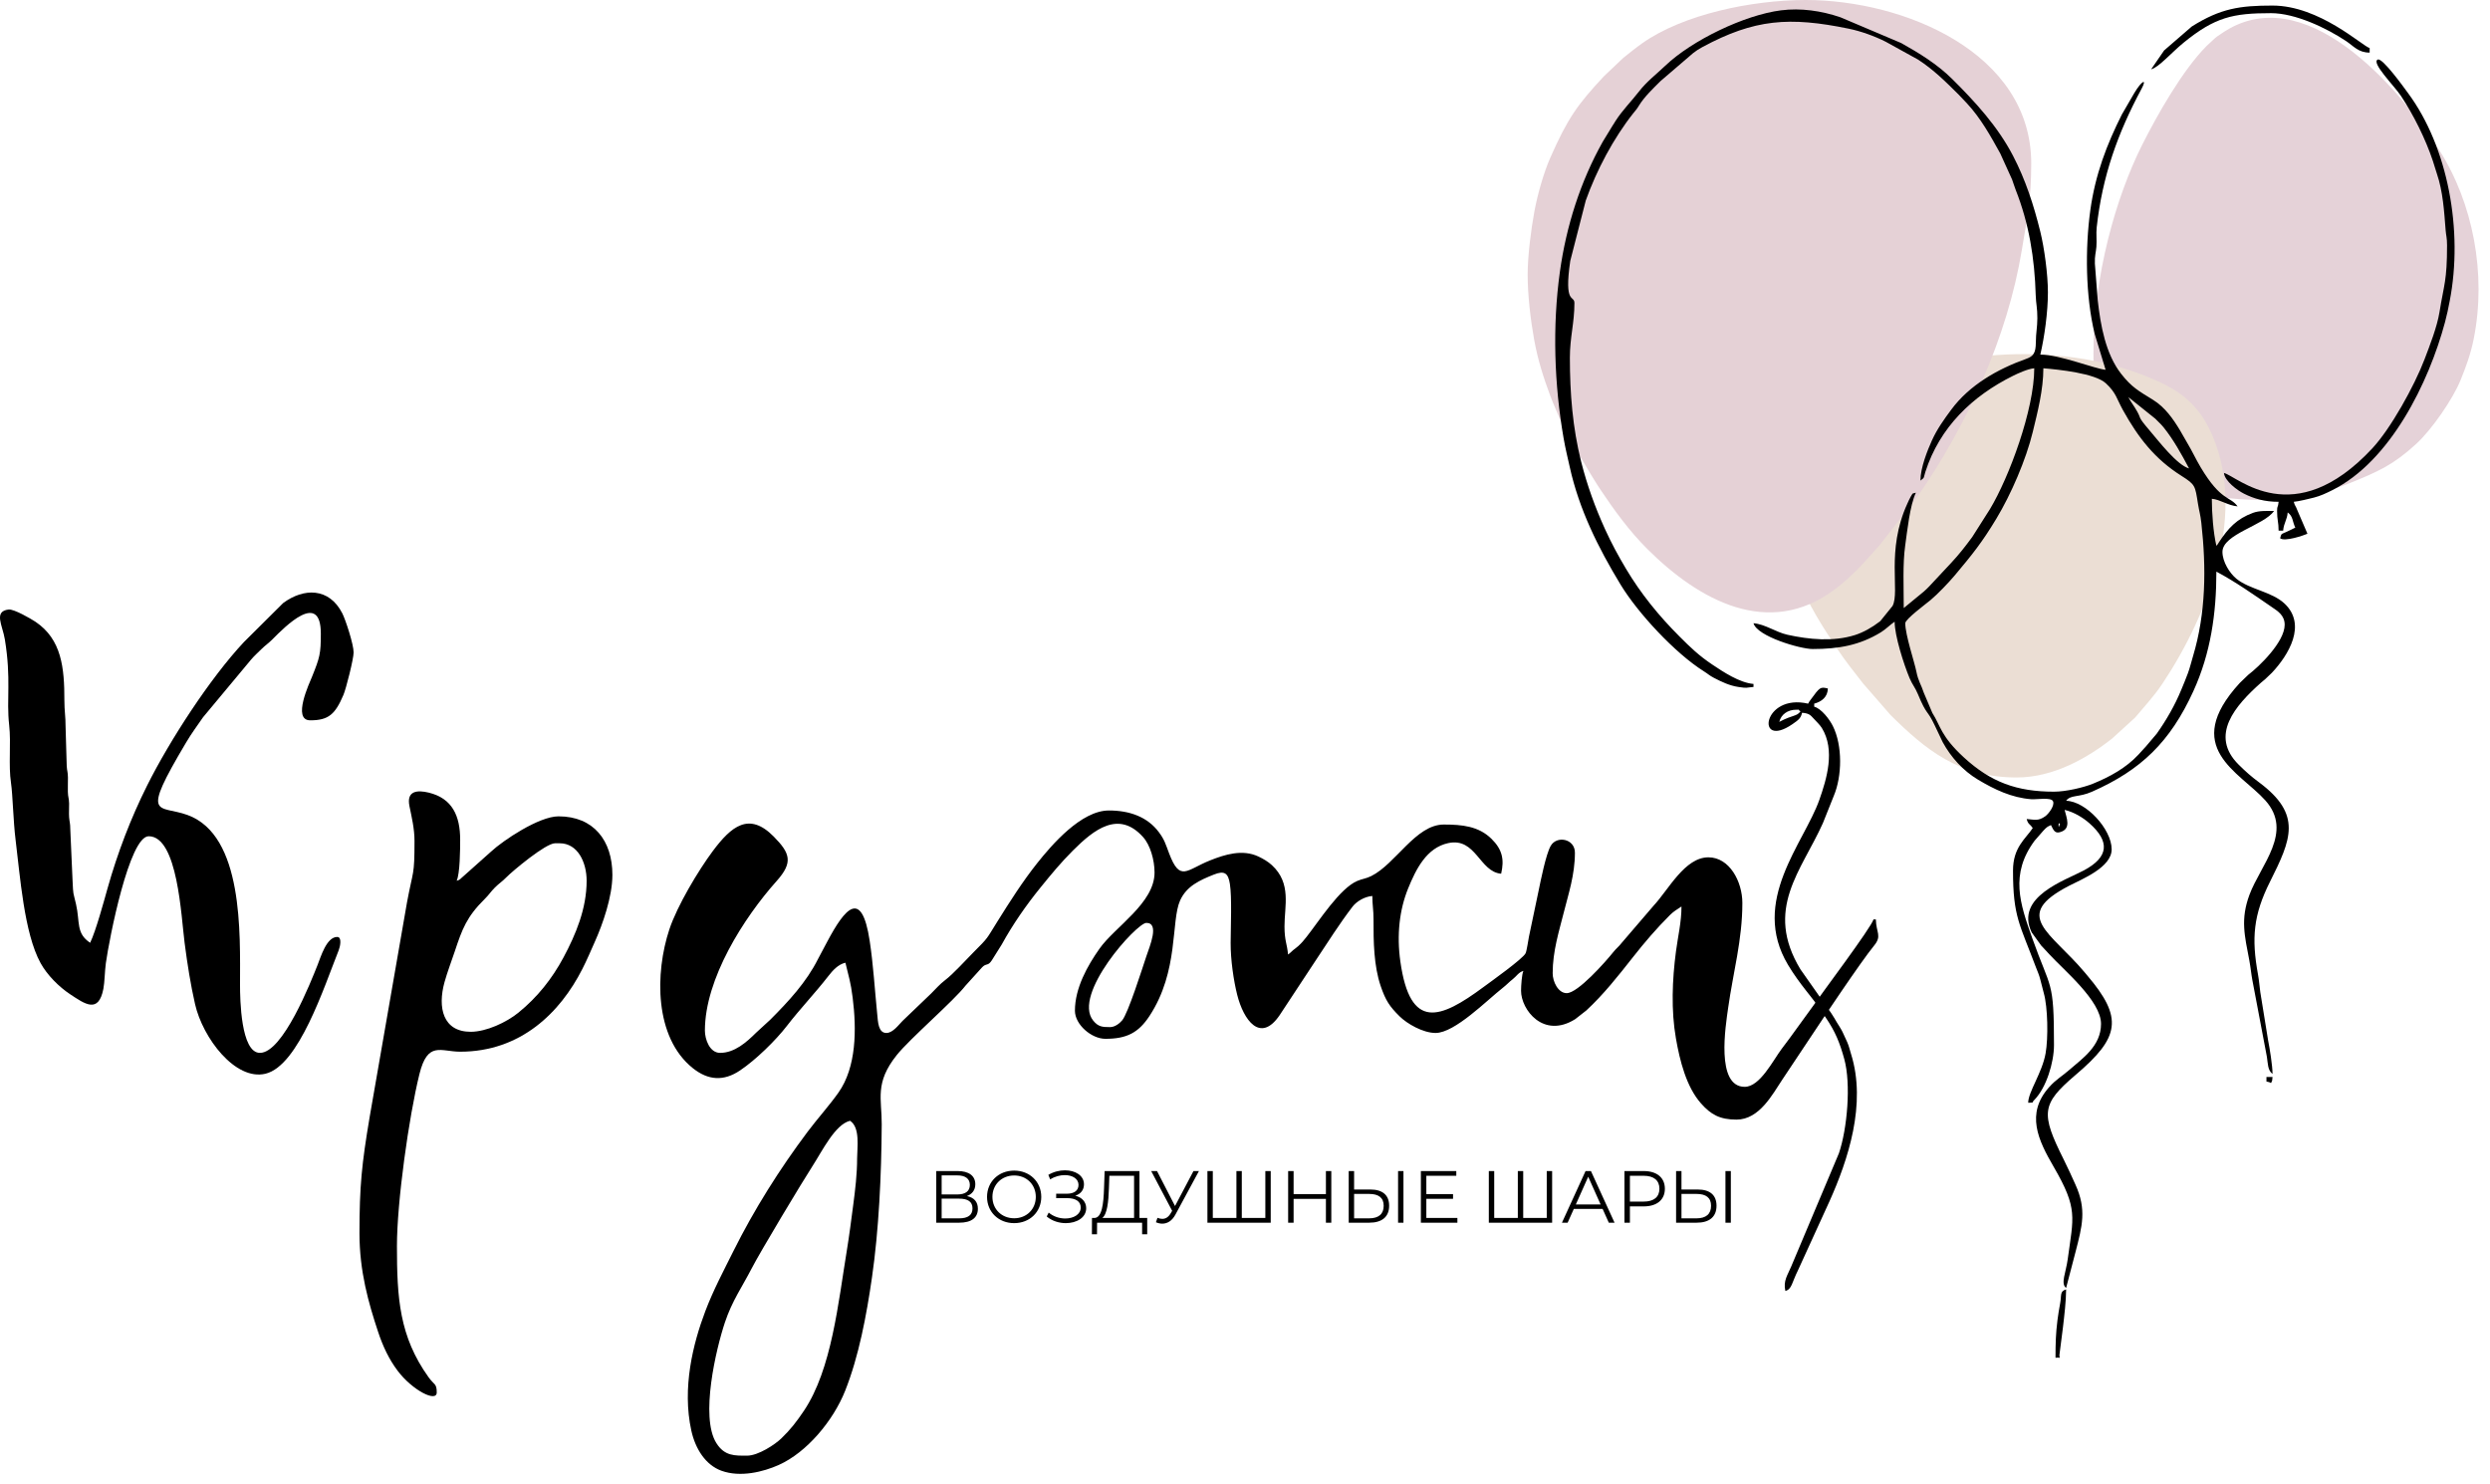 <?xml version="1.0" encoding="UTF-8"?> <svg xmlns="http://www.w3.org/2000/svg" width="208" height="124" viewBox="0 0 208 124" fill="none"><g clip-path="url(#clip0_936_167)"><path fill-rule="evenodd" clip-rule="evenodd" d="M62.404 121.601C61.38 121.601 60.529 121.648 59.839 120.548C58.471 118.368 59.813 112.691 60.557 110.462C61.16 108.657 61.993 107.506 62.795 105.95C63.529 104.526 67.021 98.723 67.901 97.362C68.68 96.158 69.767 93.916 71.012 93.626C71.871 94.201 71.599 95.847 71.599 96.756C71.599 98.072 71.439 99.404 71.276 100.639C71.118 101.837 70.94 103.246 70.747 104.414C70.023 108.809 69.479 114.39 67.159 117.846C66.54 118.767 66.047 119.407 65.267 120.16C64.749 120.661 63.347 121.601 62.404 121.601ZM92.727 85.801C92.087 85.801 91.739 85.778 91.317 85.254C89.551 83.062 94.959 77.095 95.759 77.095C96.87 77.095 96.057 78.999 95.747 79.92C95.442 80.826 94.232 84.671 93.734 85.243C93.521 85.488 93.141 85.801 92.727 85.801ZM74.044 86.29C73.357 86.29 73.342 85.355 73.277 84.71C73.072 82.666 72.95 80.574 72.648 78.59C71.973 74.163 70.567 75.917 69.121 78.628L68.34 80.096C67.364 82.05 65.864 83.661 64.336 85.189L63.163 86.266C62.366 87.058 61.365 87.953 60.155 87.953C59.27 87.953 58.883 86.802 58.883 86.094C58.883 81.759 62.133 76.668 64.875 73.599C66.269 72.039 66.009 71.276 64.63 69.881C62.573 67.797 61.096 69.014 59.539 71.1C58.347 72.699 56.569 75.659 55.911 77.645C54.715 81.258 54.638 86.659 57.888 89.241C59.157 90.249 60.447 90.344 61.819 89.421C63.145 88.53 64.814 86.893 65.73 85.703C66.827 84.28 68.088 82.963 69.195 81.538C69.553 81.077 70.001 80.565 70.621 80.421C70.901 81.622 71.056 81.986 71.226 83.337C71.56 85.989 71.547 89.145 70.035 91.279C69.24 92.401 68.281 93.451 67.449 94.562C65.125 97.664 63.003 101.025 61.263 104.516C60.435 106.178 59.588 107.767 58.924 109.513C57.885 112.245 56.966 115.943 57.749 119.507C58.087 121.042 58.944 122.38 60.264 122.861C61.845 123.438 63.766 122.953 65.044 122.382C67.4 121.331 69.603 118.679 70.594 116.194C71.747 113.3 72.385 109.862 72.841 106.704C73.41 102.77 73.63 98.204 73.654 93.918C73.666 91.802 73.042 90.472 74.911 88.135C76.018 86.751 79.672 83.609 80.654 82.336L82.049 80.796C82.398 80.438 82.518 80.731 82.848 80.226L83.677 78.903C84.605 77.219 85.705 75.633 86.925 74.13C87.84 73.003 88.602 72.076 89.621 71.055C91.379 69.297 93.451 67.652 95.49 69.93C96.088 70.598 96.444 71.845 96.444 72.889C96.444 75.445 93.135 77.422 91.847 79.248C90.843 80.67 89.793 82.536 89.793 84.431C89.793 85.589 91.175 86.779 92.336 86.779C94.109 86.779 95.096 86.277 96.014 84.882C98.497 81.113 97.798 76.956 98.58 75.221C99.122 74.018 100.216 73.53 101.405 73.056C102.283 72.706 102.595 72.935 102.737 73.835C102.914 74.956 102.808 77.386 102.801 78.759C102.794 80.177 103.05 81.92 103.348 83.103C103.879 85.207 105.274 87.185 106.893 84.805L109.923 80.206C110.919 78.712 111.895 77.158 112.985 75.737C113.311 75.312 113.97 74.901 114.637 74.846C114.637 75.611 114.739 75.998 114.736 76.802C114.729 78.664 114.76 80.682 115.333 82.367C115.744 83.575 116.072 84.068 116.91 84.898C117.538 85.521 118.873 86.29 119.919 86.29C121.53 86.29 124.225 83.542 125.537 82.517C125.892 82.239 126.053 82.037 126.375 81.79C126.67 81.565 126.858 81.212 127.256 81.106C127.125 81.379 127.06 82.326 127.06 82.769C127.06 84.337 128.918 86.806 131.581 85.138L132.514 84.408C133.957 83.071 135.184 81.515 136.395 79.974C137.375 78.726 138.38 77.553 139.505 76.433C139.822 76.117 140.103 75.966 140.461 75.726C140.461 77.013 140.165 78.23 140.001 79.472C139.687 81.845 139.585 84.397 139.998 86.752C140.321 88.598 140.863 90.793 142.099 92.183C142.918 93.102 143.655 93.528 145.058 93.528C146.969 93.528 148.07 91.407 148.873 90.203C149.358 89.475 149.824 88.776 150.32 88.031C150.569 87.659 150.788 87.33 151.024 86.974C152.191 85.212 155.469 80.307 156.546 78.998C157.224 78.173 156.723 77.927 156.698 76.802H156.502C156.323 77.474 152.105 83.077 151.435 84.06L149.502 86.723C149.247 87.061 149.084 87.279 148.831 87.618C148.105 88.586 147.016 90.79 145.743 90.79C143.304 90.79 144.156 85.652 144.356 84.219C144.775 81.221 145.547 78.53 145.547 75.433C145.547 73.637 144.469 71.618 142.71 71.618C140.734 71.618 139.377 74.327 138.137 75.652L135.472 78.758C135.235 79.068 135.01 79.23 134.773 79.526C134.113 80.353 131.803 82.964 130.875 82.964C130.16 82.964 129.701 82.009 129.701 81.301C129.701 79.45 130.238 77.784 130.621 76.255C131.008 74.707 131.559 73.092 131.559 71.226C131.559 70.059 130.036 69.776 129.533 70.667C129.134 71.373 128.699 73.574 128.535 74.365L127.72 78.245C127.669 78.502 127.54 79.407 127.441 79.628C127.242 80.076 124.516 82.016 123.915 82.46C120.308 85.128 117.798 86.12 116.979 80.329C116.661 78.081 116.905 75.993 117.627 74.216C118.282 72.607 119.164 70.815 120.985 70.428C123.291 69.939 123.585 72.836 125.397 72.987C125.676 71.788 125.486 70.955 124.592 70.075C123.517 69.015 122.136 68.879 120.604 68.879C118.265 68.879 116.586 72.175 114.542 73.185C114.113 73.398 113.802 73.41 113.381 73.589C111.916 74.21 110.203 76.919 109.147 78.257C108.9 78.569 108.752 78.752 108.452 79.028C108.256 79.209 108.212 79.211 108.016 79.375C107.818 79.542 107.804 79.596 107.595 79.736C107.521 78.852 107.301 78.608 107.299 77.387C107.296 75.691 107.9 73.796 106.251 72.276C105.928 71.978 105.545 71.751 105.119 71.55C103.783 70.921 102.323 71.382 101.097 71.869C99.102 72.659 98.583 73.722 97.659 71.283C97.356 70.484 97.277 70.146 96.796 69.505C95.845 68.238 94.363 67.705 92.629 67.705C90.314 67.705 87.845 70.593 86.65 72.094C85.422 73.635 84.362 75.31 83.317 76.978C82.376 78.478 82.607 78.266 81.307 79.565C80.609 80.263 79.661 81.334 78.935 81.888C78.508 82.214 78.18 82.594 77.786 82.989L75.389 85.287C75.069 85.608 74.585 86.29 74.044 86.29Z" fill="black"></path><path fill-rule="evenodd" clip-rule="evenodd" d="M7.53 78.758C6.33 77.954 6.697 77.048 6.351 75.536C6.099 74.434 6.124 74.865 6.062 73.575L5.871 69.267C5.87 68.765 5.806 68.669 5.775 68.287C5.744 67.915 5.784 67.492 5.773 67.115C5.759 66.632 5.683 66.626 5.669 66.143C5.657 65.757 5.681 65.35 5.676 64.962C5.67 64.458 5.597 64.424 5.574 63.989L5.477 60.661C5.482 59.872 5.377 59.374 5.378 58.511C5.382 55.806 5.156 53.404 2.955 51.935C2.598 51.697 1.167 50.863 0.719 50.917C-0.555 51.07 0.212 52.23 0.405 53.409C0.954 56.758 0.52 58.383 0.767 60.579C0.937 62.094 0.694 63.917 0.92 65.414C1.062 66.355 1.11 68.616 1.298 70.123C1.677 73.157 2.009 77.946 3.39 80.453C3.94 81.452 4.927 82.441 5.867 83.062C7.084 83.866 8.23 84.706 8.636 82.603C8.746 82.035 8.747 81.154 8.842 80.461C9.126 78.407 10.803 69.857 12.421 69.857C14.854 69.857 15.133 76.572 15.424 78.787C15.66 80.587 15.914 82.214 16.294 83.883C16.939 86.71 19.654 90.303 22.179 89.694C24.956 89.024 27.079 82.421 28.296 79.373C28.41 79.087 28.587 78.269 28.169 78.269C27.274 78.269 26.801 79.928 26.52 80.63C25.971 82.005 23.64 87.953 21.713 87.953C20.113 87.953 20.051 83.446 20.051 82.279C20.051 78.012 20.355 69.787 15.664 68.082C13.237 67.199 11.686 68.517 15.546 62.026C15.995 61.27 16.456 60.649 16.96 59.919L20.96 55.116C21.213 54.812 21.546 54.514 21.834 54.229C22.159 53.908 22.422 53.746 22.765 53.4C23.814 52.342 26.8 49.309 26.8 52.935C26.8 54.614 26.713 54.919 26.073 56.512C25.871 57.017 24.37 60.173 25.919 60.173C27.453 60.173 28.003 59.66 28.688 58.051C28.912 57.527 29.539 55.04 29.539 54.5C29.539 53.819 28.863 51.763 28.595 51.237C27.492 49.072 25.371 49.105 23.654 50.376L20.368 53.643C17.553 56.651 14.185 61.83 12.291 65.618C10.919 68.362 9.823 71.23 8.976 74.237C8.677 75.3 8.013 77.753 7.53 78.758Z" fill="black"></path><path fill-rule="evenodd" clip-rule="evenodd" d="M39.32 86.192C37.003 86.192 36.541 84.176 37.132 82.047C37.375 81.174 37.697 80.352 37.988 79.479C38.609 77.616 38.97 76.594 40.52 75.067C40.853 74.738 41.003 74.477 41.348 74.134C41.685 73.799 41.937 73.654 42.279 73.305C42.819 72.754 45.585 70.444 46.363 70.444H46.754C48.253 70.444 49.004 72.023 49.004 73.574C49.004 75.92 48.089 78.074 47.08 79.964C46.126 81.751 44.89 83.309 43.301 84.597C42.313 85.399 40.629 86.192 39.32 86.192ZM34.625 70.248C34.625 73.223 34.515 72.609 33.997 75.391L30.88 93.305C30.221 97.219 30.028 99.079 30.028 103.016C30.028 106.223 30.788 108.853 31.58 111.245C31.989 112.482 32.494 113.547 33.212 114.504C34.439 116.137 36.483 117.181 36.483 116.319C36.483 115.554 36.265 115.701 35.798 115.048C33.357 111.64 33.158 108.433 33.158 104.092C33.158 100.415 34.15 93.319 35.035 89.732C35.726 86.936 36.815 87.855 38.44 87.855C43.506 87.855 46.8 84.582 48.647 80.944C49.056 80.138 49.346 79.439 49.722 78.596C50.321 77.251 51.156 74.939 51.156 73.085C51.156 70.224 49.595 68.194 46.656 68.194C45.022 68.194 42.016 70.21 41.006 71.152L38.679 73.226C38.403 73.447 38.476 73.486 38.146 73.574C38.424 72.996 38.44 70.958 38.44 70.15C38.44 68.164 37.789 66.696 35.821 66.215C34.85 65.977 33.942 66.059 34.202 67.338C34.388 68.249 34.625 69.215 34.625 70.248Z" fill="black"></path><path fill-rule="evenodd" clip-rule="evenodd" d="M80.768 99.915C81.199 99.754 81.471 99.428 81.471 98.929C81.471 98.208 80.91 97.826 80.004 97.826H78.21V102.14H80.121C81.163 102.14 81.686 101.715 81.686 100.975C81.686 100.402 81.372 100.038 80.768 99.915ZM78.66 98.189H79.979C80.638 98.189 81.015 98.466 81.015 98.984C81.015 99.508 80.638 99.779 79.979 99.779H78.66V98.189ZM80.121 101.776H78.66V100.131H80.121C80.848 100.131 81.236 100.383 81.236 100.944C81.236 101.511 80.848 101.776 80.121 101.776ZM84.719 102.177C86.013 102.177 86.981 101.246 86.981 99.983C86.981 98.719 86.013 97.788 84.719 97.788C83.412 97.788 82.451 98.725 82.451 99.983C82.451 101.24 83.412 102.177 84.719 102.177ZM84.719 101.77C83.677 101.77 82.901 101.012 82.901 99.983C82.901 98.953 83.677 98.195 84.719 98.195C85.754 98.195 86.525 98.953 86.525 99.983C86.525 101.012 85.754 101.77 84.719 101.77ZM89.822 99.884C90.278 99.742 90.549 99.397 90.549 98.935C90.549 98.195 89.822 97.764 88.959 97.764C88.503 97.764 88.016 97.881 87.572 98.146L87.727 98.522C88.115 98.275 88.552 98.165 88.947 98.165C89.576 98.165 90.093 98.46 90.093 98.984C90.093 99.446 89.736 99.718 89.126 99.718H88.226V100.088H89.15C89.859 100.088 90.278 100.365 90.278 100.87C90.278 101.456 89.674 101.789 88.984 101.789C88.509 101.789 87.992 101.628 87.603 101.295L87.437 101.622C87.893 102.004 88.484 102.177 89.033 102.177C89.933 102.177 90.734 101.715 90.734 100.932C90.734 100.408 90.389 100.026 89.822 99.884ZM95.184 101.745V97.826H92.275L92.226 99.225C92.184 100.599 92.048 101.708 91.434 101.745H91.218L91.212 103.108H91.637L91.643 102.14H95.406V103.108H95.831V101.745H95.184ZM92.633 99.268L92.669 98.22H94.734V101.745H92.079C92.491 101.431 92.596 100.389 92.633 99.268ZM99.696 97.826L98.155 100.747L96.651 97.826H96.164L97.915 101.147L97.791 101.357C97.594 101.69 97.354 101.819 97.095 101.819C96.965 101.819 96.83 101.789 96.688 101.733L96.559 102.103C96.737 102.177 96.916 102.22 97.089 102.22C97.514 102.22 97.909 101.986 98.192 101.456L100.152 97.826H99.696ZM105.699 97.826V101.745H103.733V97.826H103.283V101.745H101.311V97.826H100.861V102.14H106.149V97.826H105.699ZM110.759 97.826V99.749H108.06V97.826H107.604V102.14H108.06V100.149H110.759V102.14H111.209V97.826H110.759ZM114.469 99.367H113.114V97.826H112.664V102.14H114.377C115.443 102.14 116.041 101.653 116.041 100.722C116.041 99.829 115.486 99.367 114.469 99.367ZM116.787 102.14H117.237V97.826H116.787V102.14ZM114.365 101.776H113.114V99.736H114.365C115.172 99.736 115.585 100.057 115.585 100.728C115.585 101.419 115.16 101.776 114.365 101.776ZM119.148 101.745V100.143H121.379V99.754H119.148V98.22H121.65V97.826H118.692V102.14H121.742V101.745H119.148ZM129.206 97.826V101.745H127.24V97.826H126.79V101.745H124.818V97.826H124.368V102.14H129.656V97.826H129.206ZM134.39 102.14H134.871L132.898 97.826H132.448L130.476 102.14H130.951L131.468 100.987H133.872L134.39 102.14ZM131.635 100.617L132.67 98.3L133.706 100.617H131.635ZM137.311 97.826H135.697V102.14H136.153V100.778H137.311C138.408 100.778 139.074 100.223 139.074 99.305C139.074 98.38 138.408 97.826 137.311 97.826ZM137.299 100.377H136.153V98.22H137.299C138.162 98.22 138.618 98.614 138.618 99.305C138.618 99.983 138.162 100.377 137.299 100.377ZM141.817 99.367H140.461V97.826H140.011V102.14H141.724C142.791 102.14 143.388 101.653 143.388 100.722C143.388 99.829 142.834 99.367 141.817 99.367ZM144.134 102.14H144.584V97.826H144.134V102.14ZM141.712 101.776H140.461V99.736H141.712C142.519 99.736 142.932 100.057 142.932 100.728C142.932 101.419 142.507 101.776 141.712 101.776Z" fill="black"></path><path fill-rule="evenodd" clip-rule="evenodd" d="M174.874 29.496C174.874 32.215 175.032 34.57 176.555 36.689C180.616 42.34 190.282 42.762 196.174 40.4C198.692 39.39 199.934 38.825 201.847 37.072C203.119 35.907 204.893 33.351 205.537 31.762C205.978 30.675 206.382 29.601 206.641 28.301C207.725 22.869 206.571 16.927 203.755 12.532C200.298 7.137 192.397 -1.905 185.574 2.797C185.209 3.048 185.171 3.048 184.856 3.347L184.331 3.836C182.33 5.84 180.201 9.596 178.931 12.128C176.769 16.438 174.874 23.027 174.874 29.496Z" fill="#E5D2D8"></path><path fill-rule="evenodd" clip-rule="evenodd" d="M149.129 42.166C149.129 47.267 150.9 50.328 153.437 54.151C154.138 55.207 154.868 56.117 155.618 57.079L157.931 59.737C160.839 62.611 163.66 64.948 168.46 64.948C171.611 64.948 174.448 63.251 176.411 61.716L178.36 59.937C179.171 58.966 179.931 58.166 180.639 57.107C184.481 51.363 187.908 42.571 184.523 35.768C183.721 34.158 182.534 32.985 180.934 32.177C173.684 28.515 163.21 28.777 155.758 32.64C152.726 34.212 149.129 37.615 149.129 42.166Z" fill="#EBDED4"></path><path fill-rule="evenodd" clip-rule="evenodd" d="M127.612 22.916C127.612 24.698 127.861 26.732 128.149 28.344C128.46 30.085 128.95 31.577 129.472 32.985C129.786 33.833 130.007 34.264 130.346 35.093C130.768 36.123 132.984 39.847 133.67 40.872C134.863 42.653 136.099 44.358 137.618 45.871C141.858 50.094 147.724 53.419 153.288 49.22C154.747 48.119 155.806 46.899 157.001 45.555L160.166 41.501C164.316 35.497 167.686 28.209 168.893 20.876C169.338 18.172 169.677 16.68 169.677 13.655C169.677 4.401 159.045 0 150.842 0C146.326 0 140.586 1.204 137.187 3.611C136.644 3.995 136.131 4.409 135.593 4.842L133.982 6.371C131.761 8.747 130.941 9.912 129.498 13.187C128.975 14.374 128.45 16.177 128.173 17.669C127.905 19.116 127.612 21.358 127.612 22.916Z" fill="#E5D1D6"></path><path fill-rule="evenodd" clip-rule="evenodd" d="M171.325 68.923C171.561 69.416 171.684 69.618 172.064 69.52C173.07 69.259 172.615 68.296 172.466 67.655C173.236 67.834 173.999 68.298 174.526 68.763C176.271 70.301 176.155 71.593 174.09 72.702C172.514 73.548 168.295 74.905 169.713 77.887L170.511 78.99C170.529 79.01 170.556 79.036 170.574 79.055C170.639 79.125 170.661 79.146 170.757 79.251L171.183 79.713C172.412 81.055 175.508 83.602 175.508 85.53C175.508 87.397 173.922 88.441 172.874 89.362C172.236 89.923 171.766 90.15 171.167 90.823C169.199 93.038 170.255 95.239 171.553 97.472C173.6 100.993 173.203 101.641 172.726 105.187C172.575 106.312 172.111 107.236 172.592 107.589L173.38 104.573C173.93 102.432 174.324 101.051 173.368 98.953C173.042 98.238 172.763 97.606 172.399 96.879C170.457 92.997 170.524 92.24 173.342 89.829C173.362 89.812 173.391 89.788 173.411 89.771C177.077 86.652 177.377 85.037 174.356 81.485L174.183 81.277C171.282 77.811 167.978 76.512 172.844 73.992C173.917 73.437 176.396 72.458 176.396 70.951C176.396 69.267 174.243 66.931 172.592 66.894C172.976 66.371 173.627 66.635 174.752 66.138C178.854 64.328 181.286 61.97 183.218 57.743C184.67 54.566 185.143 51.238 185.143 47.752C186.754 48.604 188.284 49.693 189.783 50.718C190.279 51.056 190.848 51.406 190.848 52.189C190.848 53.636 188.701 55.692 187.805 56.372L187.094 57.056C182.136 62.463 187.079 64.462 189.232 66.862C191.6 69.503 188.842 72.239 187.911 74.733C187.136 76.81 187.507 78.172 187.897 80.241C188.009 80.837 188.058 81.403 188.151 81.888L189.363 88.283C189.45 88.83 189.421 89.411 189.834 89.713C189.834 89.02 189.591 87.541 189.465 86.913L188.811 82.876C188.752 82.444 188.71 81.901 188.622 81.417C188.062 78.355 188.239 76.418 189.622 73.656C191.399 70.108 192.324 68.043 188.71 65.355C188.042 64.858 187.606 64.471 187.012 63.884C184.521 61.42 186.751 58.921 188.856 57.042L189.131 56.81C189.151 56.794 189.181 56.771 189.201 56.754L189.785 56.197C191.182 54.709 192.71 52.184 190.839 50.422C189.778 49.423 187.924 49.243 186.824 48.352C186.255 47.89 185.65 46.929 185.65 46.104C185.65 44.611 189.154 43.885 189.96 42.681C189.301 42.681 188.715 42.655 188.215 42.837C186.836 43.339 186.126 44.131 185.355 45.301C185.197 45.541 185.307 45.407 185.143 45.596C184.883 44.48 184.763 42.848 184.763 41.666C185.454 41.724 186.111 42.233 186.918 42.3C186.274 41.421 185.54 41.898 183.835 39.044C183.411 38.335 183.126 37.689 182.71 37C182.489 36.635 182.312 36.29 182.109 35.953C181.53 34.992 180.855 34.021 179.847 33.398C178.659 32.665 178.068 32.352 177.193 31.234C175.884 29.56 175.466 27.164 175.232 25.082L174.994 22.018C174.971 21.344 175.08 21.12 175.121 20.616C175.166 20.077 175.087 19.529 175.146 18.992C175.612 14.734 176.893 11.135 178.905 7.393C179.361 6.544 178.929 6.694 178.273 7.794L177.25 9.559C175.988 12.068 175.019 14.598 174.612 17.571C174.176 20.755 174.208 24.722 174.973 27.876L175.889 30.891C175.007 30.817 172.073 29.623 170.437 29.623C170.784 28.135 171.071 26.079 171.071 24.425C171.071 22.909 170.768 20.704 170.436 19.356C169.888 17.132 169.2 15.018 168.157 13.014C166.881 10.563 165.005 8.509 163.055 6.58C161.833 5.37 160.319 4.435 158.813 3.595L153.739 1.444C152.139 0.898 150.425 0.655 148.777 0.863C145.744 1.247 141.346 3.351 139.093 5.504C138.344 6.219 137.556 6.811 136.916 7.638C136.269 8.474 135.519 9.214 134.949 10.108C134.851 10.261 134.811 10.343 134.704 10.497L133.887 11.836C132.015 15.165 130.831 18.911 130.304 22.704C129.669 27.276 129.834 32.117 130.615 36.611C130.774 37.525 130.953 38.221 131.128 39.014C131.912 42.565 133.515 45.774 135.375 48.838C136.816 51.21 139.922 54.566 142.333 56.08C142.722 56.325 142.777 56.42 143.178 56.629C143.808 56.958 144.487 57.28 145.215 57.387C146.011 57.504 145.782 57.444 146.477 57.386V57.133C145.309 57.036 143.942 56.123 143.028 55.511C141.928 54.775 141.212 54.087 140.297 53.171C138.585 51.459 137.07 49.606 135.821 47.505C135.179 46.425 134.606 45.374 134.068 44.188C133.254 42.395 132.575 40.535 132.081 38.568C131.368 35.736 131.138 32.861 131.138 29.877C131.138 28.176 131.518 26.977 131.518 25.313C131.518 24.619 130.627 25.515 131.17 21.796L132.465 16.752C133.368 14.221 134.772 11.56 136.444 9.448C136.701 9.123 136.681 9.191 136.928 8.791C137.375 8.068 138.11 7.373 138.712 6.772L141.441 4.43C141.726 4.215 141.879 4.109 142.21 3.931C146.569 1.584 149.475 1.377 154.434 2.397C155.446 2.605 156.598 3.018 157.525 3.489L160.221 4.977C161.537 5.833 162.534 6.83 163.624 7.913L164.302 8.628C165.446 9.857 166.27 11.337 167.088 12.815L168.077 14.995C168.198 15.316 168.25 15.534 168.372 15.842C169.492 18.678 169.962 21.563 170.053 24.683C170.073 25.369 170.195 25.741 170.189 26.584C170.184 27.386 170.071 27.732 170.062 28.613C170.053 29.476 169.868 29.761 169.267 29.974C166.843 30.834 164.508 32.177 162.994 34.223C162.392 35.037 161.813 35.838 161.381 36.794C161.014 37.607 160.422 39.074 160.422 40.145C160.803 39.867 160.669 39.933 160.835 39.417C162.037 35.687 164.749 33.087 168.154 31.396C168.56 31.195 169.4 30.808 169.93 30.764C169.93 34.204 167.829 39.874 166.229 42.53L164.752 44.855C164.16 45.657 163.669 46.294 162.988 47.022L161.152 48.988C160.973 49.168 160.884 49.259 160.698 49.422L159.028 50.794C159.028 49.081 158.933 47.098 159.147 45.589C159.319 44.374 159.538 42.21 160.042 41.159C159.658 41.262 159.83 41.159 159.611 41.489C159.541 41.593 159.381 41.956 159.321 42.087C157.526 46.025 158.73 49.415 158.092 50.619L157.072 51.881C157.051 51.897 157.022 51.921 157.001 51.937C156.39 52.408 155.653 52.829 154.947 53.052C153.131 53.623 151.112 53.422 149.317 53.026C148.329 52.807 147.463 52.144 146.477 52.062C146.77 53.158 150.374 54.217 151.421 54.217C153.595 54.217 155.352 53.901 157.121 52.817C157.529 52.567 157.891 52.187 158.267 51.935C158.267 53.099 159.028 55.487 159.514 56.646C159.753 57.213 159.972 57.413 160.208 57.981C160.977 59.84 160.958 59.203 161.627 60.618L162.28 61.994C162.974 63.263 163.982 64.384 165.23 65.129C166.602 65.948 168.032 66.638 169.68 66.764C170.129 66.798 171.315 66.581 171.492 66.925C171.675 67.278 171.119 67.998 170.846 68.191C170.254 68.61 169.944 68.469 169.296 68.416C169.424 68.895 169.541 68.784 169.803 69.176C169.193 70.088 168.155 70.783 168.155 72.726C168.155 76.606 168.723 77.207 170.076 80.82C170.207 81.168 170.333 81.415 170.441 81.85L170.726 82.959C171.061 84.127 171.108 86.702 170.877 87.998C170.587 89.627 169.423 91.22 169.423 92.122C170.02 92.073 169.621 92.204 169.94 91.879C170.938 90.862 171.578 88.756 171.578 87.305C171.578 81.766 171.311 82.742 169.755 78.352C168.74 75.49 167.882 73.029 169.964 70.224L170.673 69.411C170.699 69.385 170.785 69.283 170.858 69.217C171.095 69.006 171.061 69.062 171.325 68.923ZM171.959 68.923C171.959 68.599 172.159 68.902 172.034 68.923C172.033 68.923 171.959 69.277 171.959 68.923ZM171.578 66.134C168.478 66.134 166.301 65.341 164.048 63.269C162.106 61.483 162.103 60.625 161.419 59.559L160.702 57.867C160.491 57.199 160.245 56.928 160.078 56.083C159.925 55.308 159.154 53.032 159.154 52.062C159.154 51.722 160.862 50.466 161.272 50.123C161.862 49.63 162.773 48.679 163.281 48.075C164.758 46.319 165.568 45.312 166.768 43.322C167.988 41.299 169.241 38.406 169.804 36.089C170.208 34.428 170.691 32.546 170.691 30.764C171.964 30.87 175.004 31.182 175.906 32.015C176.783 32.825 176.817 33.325 177.338 34.259C178.62 36.564 179.994 38.342 182.235 39.757C183.398 40.492 183.365 40.581 183.603 42.066C183.711 42.744 183.806 42.956 183.887 43.683C184.306 47.451 184.27 51.22 183.195 54.804C183.018 55.396 182.936 55.777 182.755 56.266C182.554 56.808 182.418 57.114 182.21 57.623C181.686 58.903 180.959 60.164 180.165 61.283L179.235 62.381C179.21 62.408 179.138 62.485 179.113 62.512L178.629 63.043C177.593 64.154 176.239 64.894 174.84 65.465C174.027 65.796 172.557 66.134 171.578 66.134ZM177.79 33.173L180.042 34.978C180.294 35.249 180.497 35.406 180.725 35.689C181.549 36.711 182.234 37.945 182.861 39.131C181.867 38.865 180.309 36.832 179.566 35.961C178.381 34.572 179.04 35.166 178.323 34.034C178.106 33.691 177.979 33.53 177.79 33.173Z" fill="black"></path><path fill-rule="evenodd" clip-rule="evenodd" d="M148.632 60.302C148.778 59.679 149.346 59.288 150.027 59.288C150.512 59.288 150.073 59.249 150.407 59.415C150.066 59.88 149.821 59.673 148.632 60.302ZM151.041 58.781C147.233 57.894 146.616 62.628 149.719 60.501C150.258 60.132 150.43 59.989 150.534 59.541C151.12 59.59 151.23 59.733 151.474 59.996C151.711 60.251 152.036 60.568 152.184 60.808C153.324 62.661 152.593 65.068 151.977 66.816C150.695 70.449 146.168 75.278 149.367 80.611C150.352 82.254 151.43 83.362 151.97 84.221C152.202 84.591 152.252 84.624 152.488 84.97C153.322 86.187 153.687 87.118 154.06 88.469C154.634 90.546 154.311 94.296 153.612 96.341L149.628 105.795C149.339 106.501 148.941 106.989 149.139 107.842C149.688 107.695 149.672 107.157 150.196 106.109L152.818 100.365C154.365 96.921 155.941 92.224 154.622 88.034C154.497 87.639 154.467 87.431 154.314 87.074L153.915 86.206C153.759 85.896 153.612 85.693 153.443 85.41C153.303 85.177 153.128 84.862 152.962 84.624L150.398 80.975C147.353 75.938 150.47 72.776 152.274 68.761L153.179 66.496C153.88 64.847 153.926 62.296 153.105 60.647C152.826 60.087 152.148 59.194 151.548 59.034V58.781C152.175 58.613 152.673 58.223 152.689 57.513C152.041 57.362 152.023 57.4 151.237 58.47C151.124 58.624 151.116 58.64 151.041 58.781Z" fill="black"></path><path fill-rule="evenodd" clip-rule="evenodd" d="M204.412 20.495C204.412 23.473 204.155 23.747 203.78 26.075C203.584 27.294 202.976 28.847 202.529 30.021C201.679 32.252 199.707 35.801 198.17 37.453C191.599 44.516 186.883 39.769 185.777 39.511C185.832 40.176 186.887 40.962 187.463 41.247C188.283 41.654 189.157 41.919 190.341 41.919C190.297 42.441 190.214 42.203 190.214 42.68C190.214 43.451 190.341 43.605 190.341 44.328H190.721C190.774 43.686 191.048 43.449 191.101 42.807C191.559 43.142 191.481 43.546 191.735 44.075C191.503 44.197 191.33 44.272 191.052 44.406C190.575 44.637 190.589 44.505 190.467 44.962C190.839 45.273 192.437 44.732 192.749 44.582L191.91 42.632C191.731 42.154 191.718 42.329 191.608 41.919C192.003 41.887 192.929 41.659 193.286 41.569C193.847 41.427 194.337 41.191 194.821 40.949C199.678 38.524 202.888 31.963 204.241 26.916C204.414 26.271 204.512 25.776 204.633 25.153C205.776 19.275 204.497 12.292 201.155 7.779C200.862 7.383 199.023 4.803 198.625 4.975C198.044 5.226 200.002 7.169 200.554 8C201.611 9.593 202.615 11.606 203.226 13.441C203.362 13.846 203.428 14.114 203.56 14.501C204.071 15.993 204.17 17.65 204.293 19.22C204.332 19.721 204.412 19.835 204.412 20.495Z" fill="black"></path><path fill-rule="evenodd" clip-rule="evenodd" d="M179.692 5.789C180.315 5.644 181.375 4.407 182.409 3.563C185.026 1.426 186.536 1.099 189.707 1.099C191.729 1.099 194.332 2.331 195.988 3.438C196.622 3.861 197.001 4.395 197.947 4.395V4.014C197.339 3.852 193.765 0.465 189.833 0.465C187.104 0.465 185.498 0.697 183.088 2.214L180.778 4.213L179.692 5.789Z" fill="black"></path><path fill-rule="evenodd" clip-rule="evenodd" d="M171.705 113.42C172.314 113.367 171.941 113.608 172.057 112.998L172.328 110.873C172.435 109.957 172.592 108.651 172.592 107.715C172.045 107.861 172.219 108.214 172.095 108.866C172.013 109.295 171.914 109.912 171.868 110.286C171.73 111.393 171.705 112.197 171.705 113.42Z" fill="black"></path><path fill-rule="evenodd" clip-rule="evenodd" d="M189.326 90.347C189.662 90.436 189.431 90.337 189.707 90.474C189.821 90.243 189.805 90.316 189.834 89.967H189.326V90.347Z" fill="black"></path></g><defs><clipPath id="clip0_936_167"><rect width="207.043" height="123.121" fill="white"></rect></clipPath></defs></svg> 